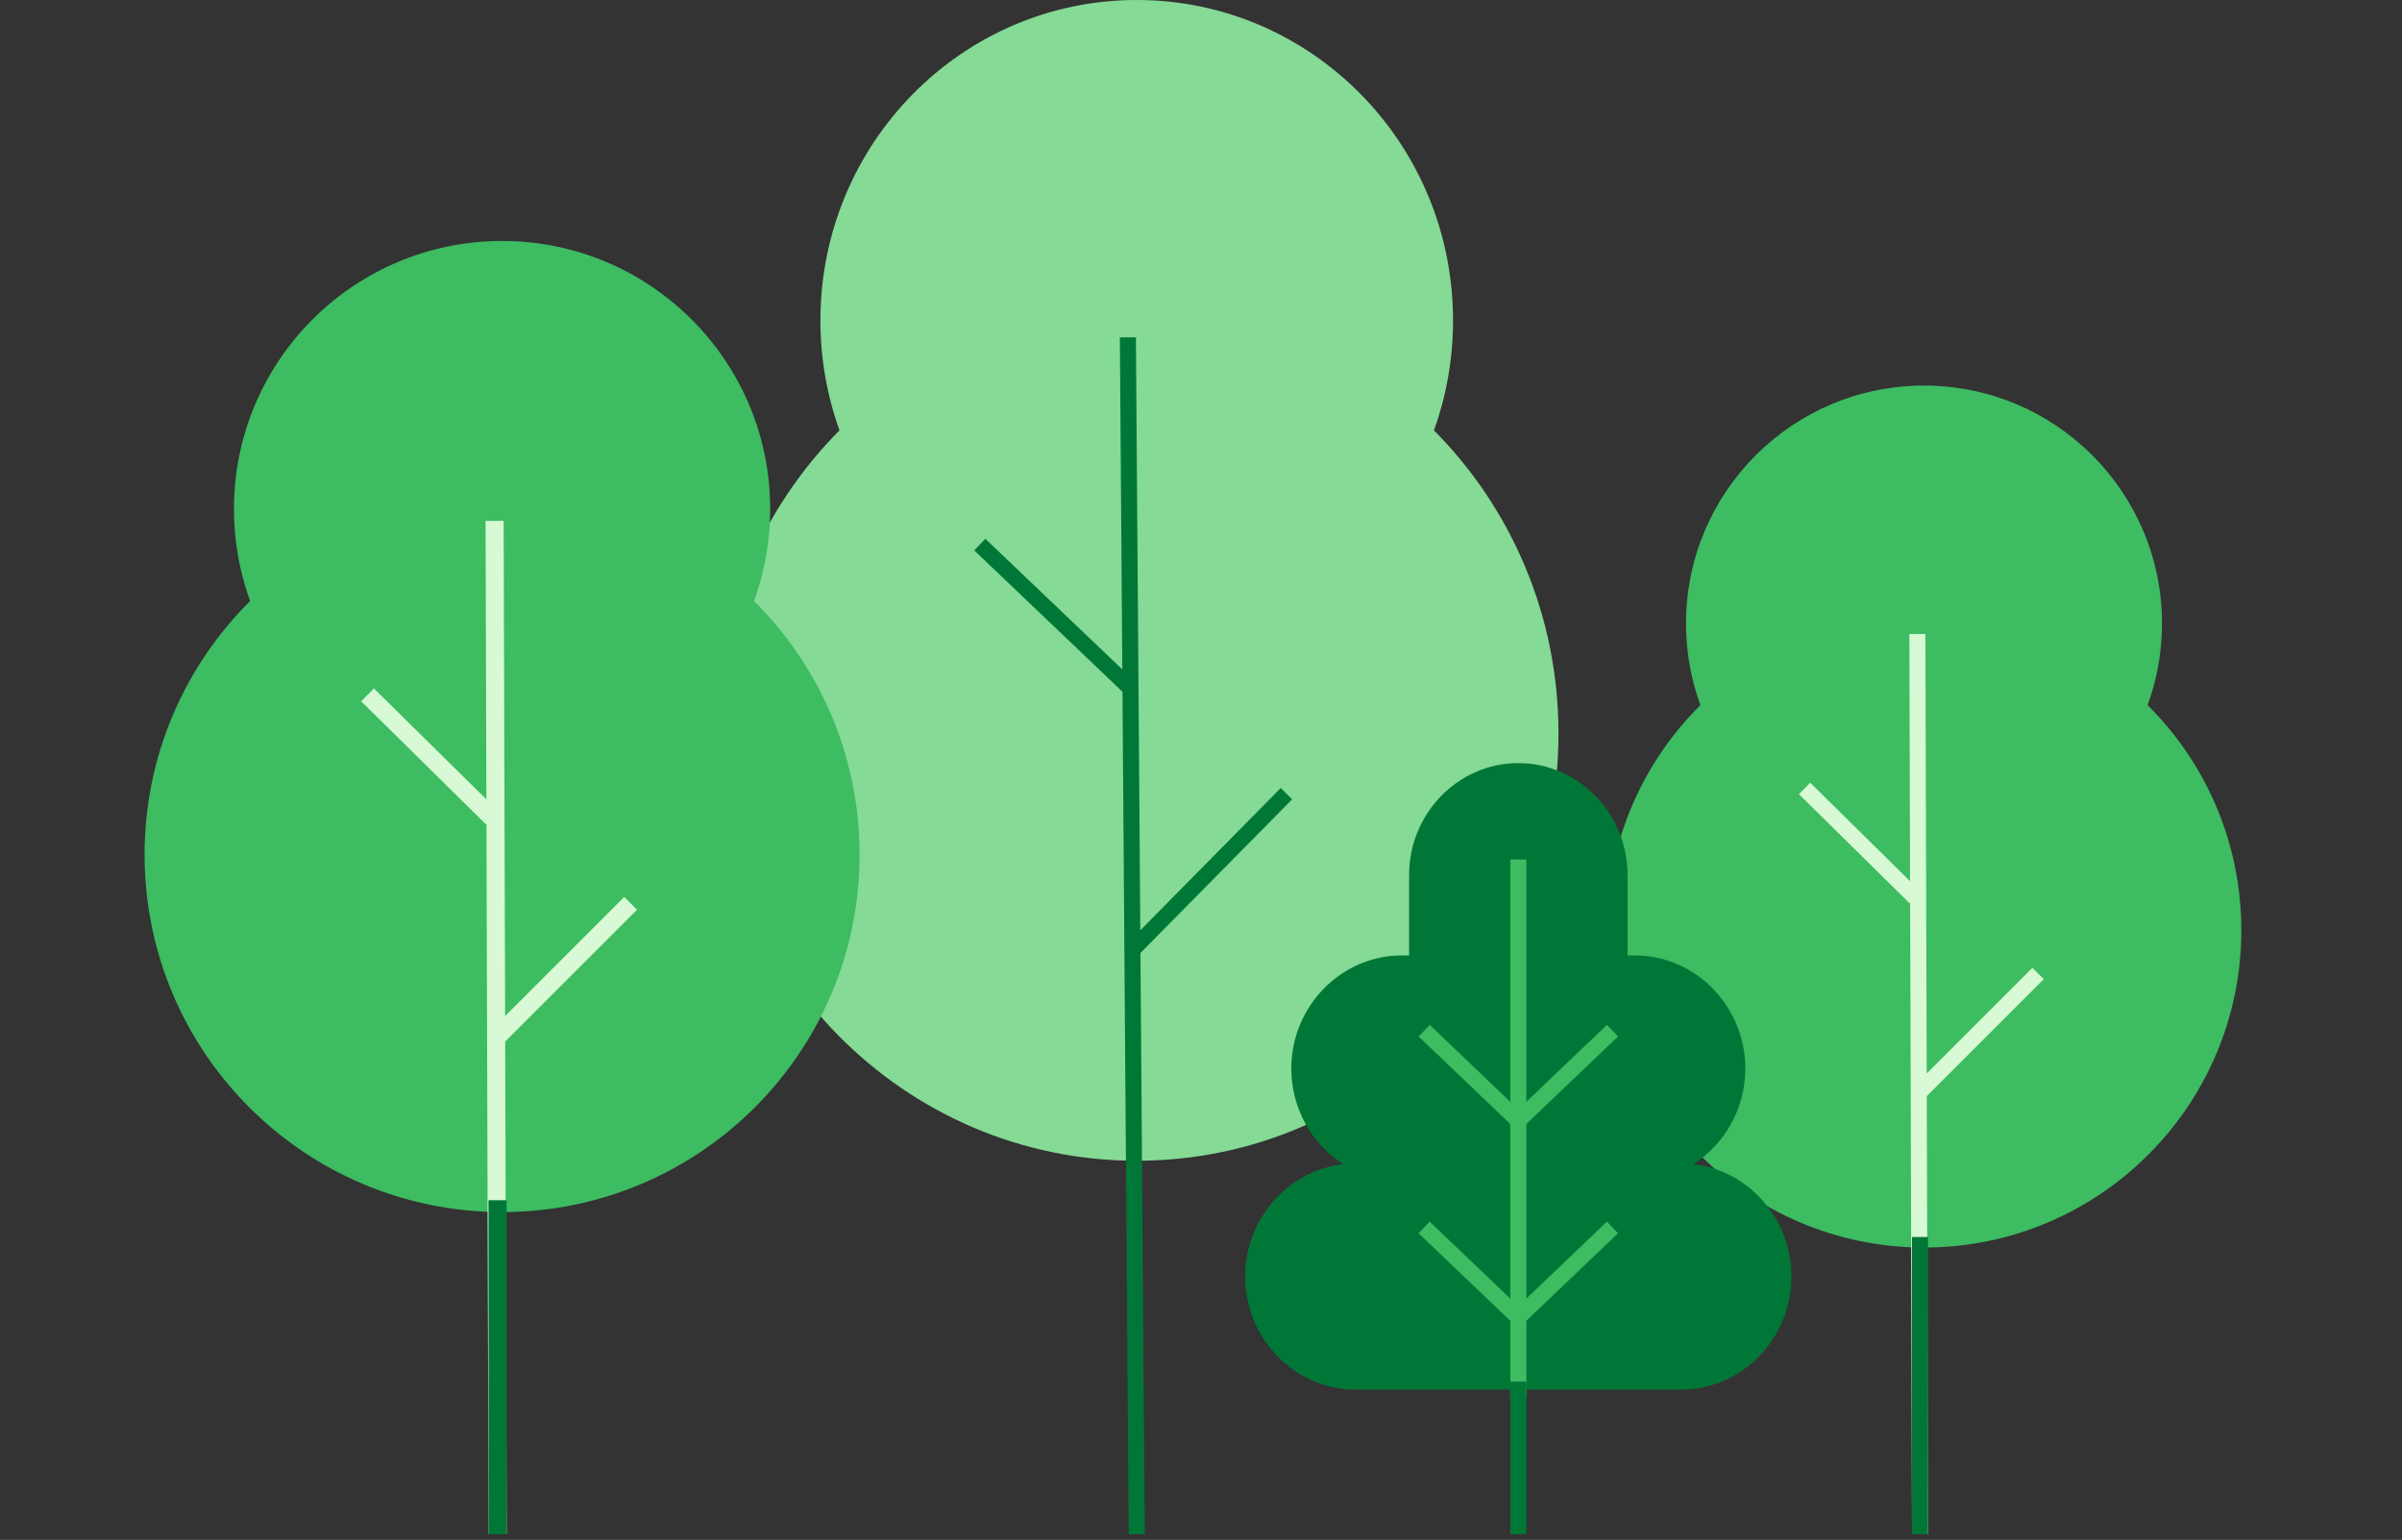 <svg width="418" height="268" viewBox="0 0 418 268" fill="none" xmlns="http://www.w3.org/2000/svg">
<rect x="0" y="0" width="418" height="268" fill="#333333" stroke="none"/>
<g clip-path="url(#clip0_64_11017)">
<path fill-rule="evenodd" clip-rule="evenodd" d="M373.735 122.722C375.352 118.292 376.234 113.509 376.234 108.519C376.234 85.646 357.692 67.104 334.818 67.104C311.945 67.104 293.403 85.646 293.403 108.519C293.403 113.509 294.285 118.292 295.902 122.722C285.832 132.725 279.598 146.584 279.598 161.899C279.598 192.397 304.321 217.12 334.818 217.12C365.316 217.12 390.039 192.397 390.039 161.899C390.039 146.584 383.804 132.725 373.735 122.722Z" fill="#3DBC62"/>
<path d="M332.313 155.245L315.031 138.201M334.819 189.28L353.686 170.413M333.668 111.741L334.128 266.819" stroke="#D7F9D3" stroke-width="2.796" stroke-linecap="square" stroke-linejoin="round"/>
<path d="M334.121 216.689L334.121 267.017" stroke="#017737" stroke-width="2.796" stroke-linecap="square"/>
<path fill-rule="evenodd" clip-rule="evenodd" d="M249.539 74.898C251.688 68.933 252.861 62.491 252.861 55.772C252.861 24.97 228.216 0 197.815 0C167.414 0 142.769 24.97 142.769 55.772C142.769 62.491 143.941 68.933 146.091 74.898C132.707 88.369 124.42 107.032 124.42 127.656C124.42 168.726 157.28 202.019 197.815 202.019C238.349 202.019 271.209 168.726 271.209 127.656C271.209 107.032 262.923 88.369 249.539 74.898Z" fill="#85DA95"/>
<path d="M195.718 118.829L171.516 95.742M197.815 164.528L222.892 139.121M196.286 60.11L197.815 267.016" stroke="#017737" stroke-width="2.796" stroke-linecap="square" stroke-linejoin="round"/>
<path fill-rule="evenodd" clip-rule="evenodd" d="M294.712 202.609C300.111 199.111 303.724 192.96 303.724 185.974C303.724 175.142 295.068 166.281 284.489 166.281H283.224V152.266C283.224 141.565 274.673 132.809 264.219 132.809C253.767 132.809 245.215 141.565 245.215 152.266V166.281H243.95C233.371 166.281 224.715 175.142 224.715 185.974C224.715 192.96 228.33 199.111 233.726 202.609C224.173 203.735 216.688 212.092 216.688 222.162C216.688 232.992 225.344 241.853 235.924 241.853H292.515C303.095 241.853 311.751 232.992 311.751 222.162C311.751 212.092 304.266 203.735 294.712 202.609Z" fill="#017737"/>
<path d="M264.219 150.983L264.219 241.853" stroke="#3DBC62" stroke-width="2.796" stroke-linecap="square"/>
<path d="M264.219 241.853L264.219 267.017" stroke="#017737" stroke-width="2.796" stroke-linecap="square"/>
<path d="M279.598 214.592L264.22 229.271L248.842 214.592M279.598 180.341L264.22 195.02L248.842 180.341" stroke="#3DBC62" stroke-width="2.796" stroke-linecap="square"/>
<path fill-rule="evenodd" clip-rule="evenodd" d="M131.215 104.599C133.037 99.609 134.031 94.22 134.031 88.599C134.031 62.83 113.141 41.94 87.372 41.94C61.603 41.94 40.713 62.83 40.713 88.599C40.713 94.22 41.707 99.609 43.529 104.6C32.184 115.869 25.16 131.483 25.16 148.737C25.16 183.096 53.013 210.949 87.372 210.949C121.731 210.949 149.584 183.096 149.584 148.737C149.584 131.483 142.56 115.869 131.215 104.599Z" fill="#3DBC62"/>
<path d="M84.55 141.241L65.08 122.038M87.373 179.584L108.629 158.328M86.077 92.228L86.595 266.94" stroke="#D7F9D3" stroke-width="3.15" stroke-linecap="square" stroke-linejoin="round"/>
<path d="M86.586 210.464L86.586 267.163" stroke="#017737" stroke-width="3.15" stroke-linecap="square"/>
</g>
<defs>
<clipPath id="clip0_64_11017">
<rect width="418" height="267.017" fill="white"/>
</clipPath>
</defs>
</svg>
